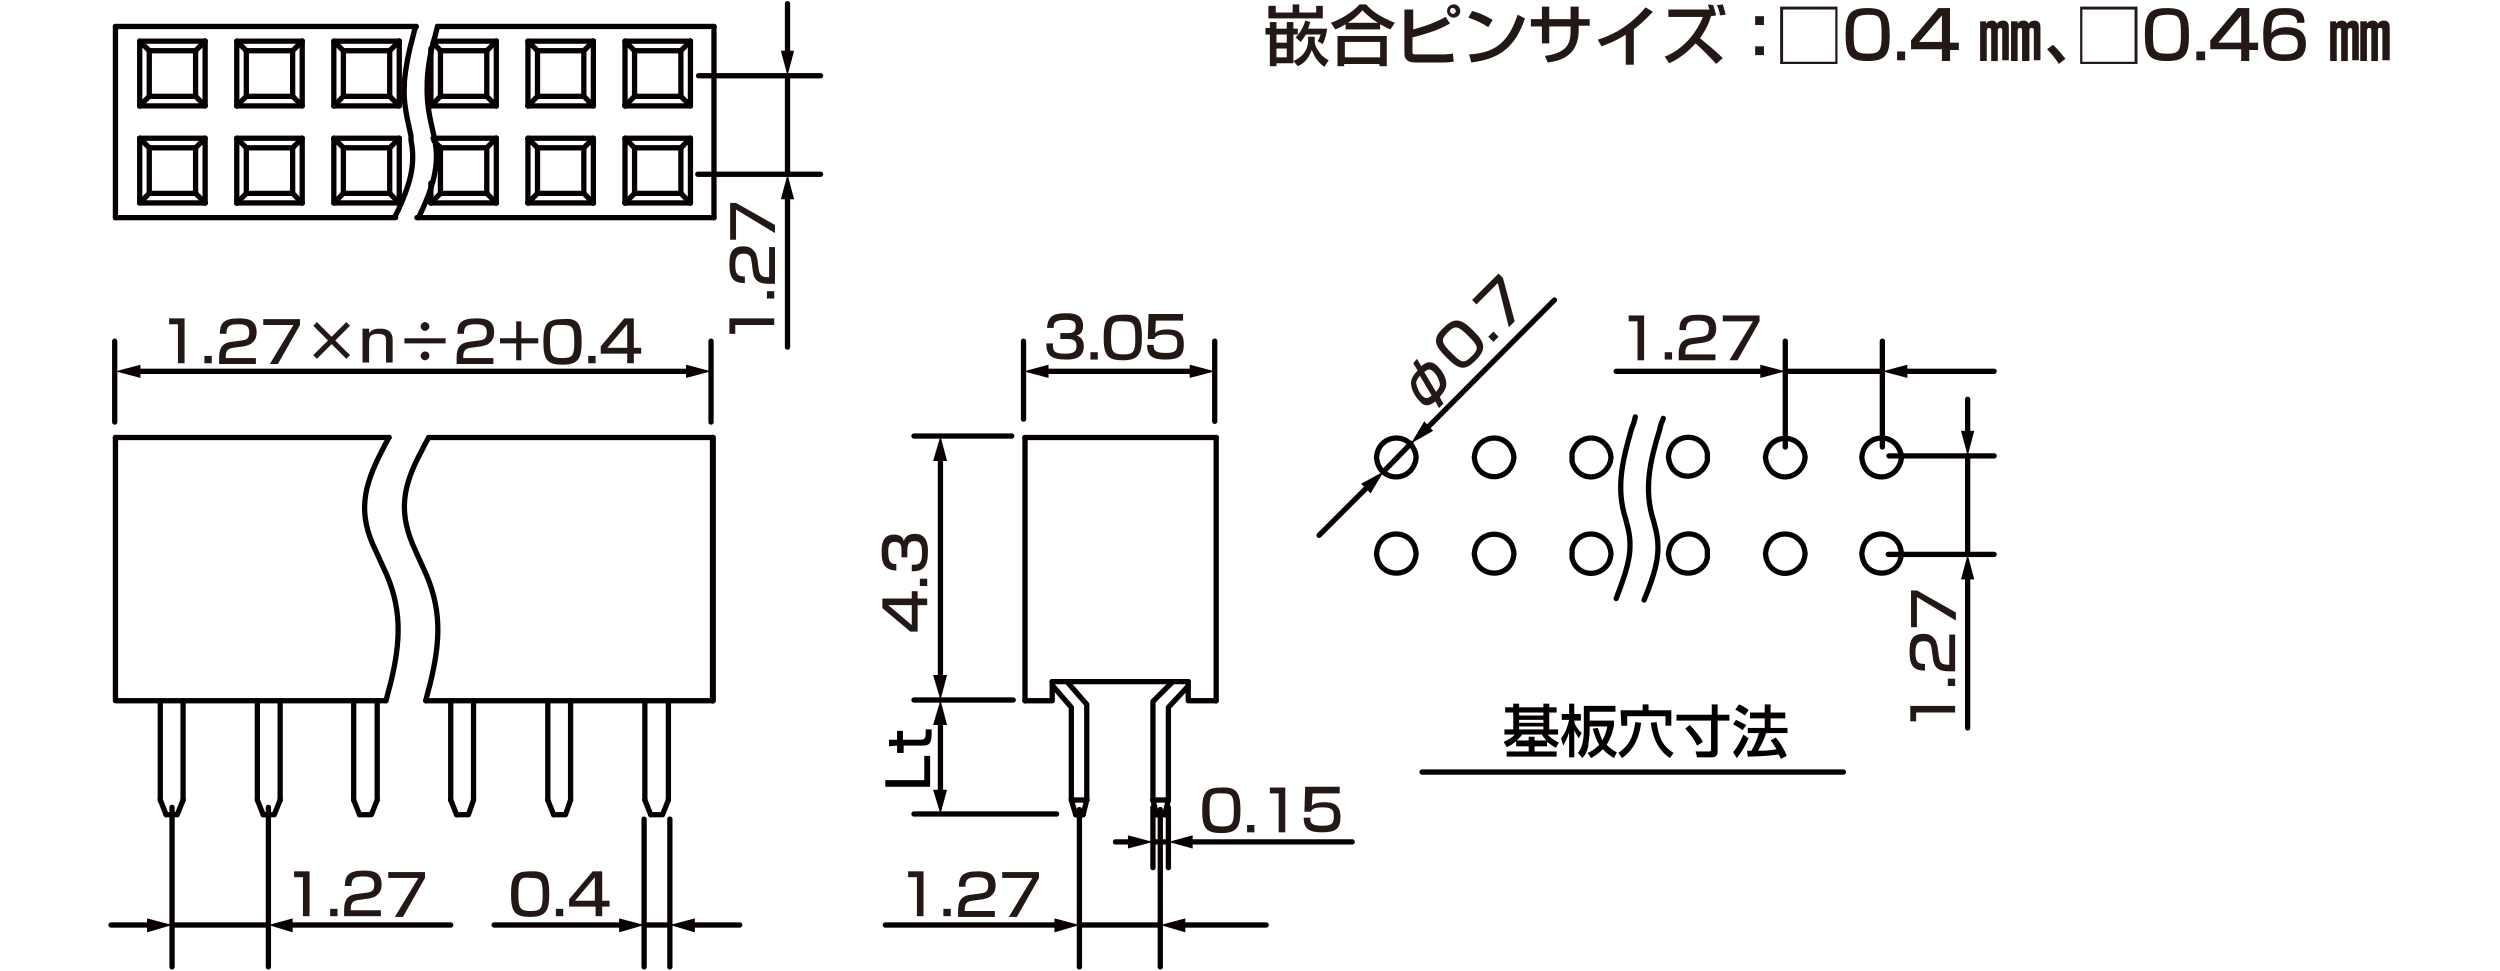 <?xml version="1.0" encoding="utf-8"?>
<!-- Generator: Adobe Illustrator 28.0.0, SVG Export Plug-In . SVG Version: 6.00 Build 0)  -->
<svg version="1.1" id="レイヤー_1" xmlns="http://www.w3.org/2000/svg" xmlns:xlink="http://www.w3.org/1999/xlink" x="0px"
	 y="0px" width="340px" height="132px" viewBox="0 0 340 132" style="enable-background:new 0 0 340 132;" xml:space="preserve">
<style type="text/css">
	.st0{fill:#231815;}
	.st1{fill:none;stroke:#060001;stroke-width:0.72;stroke-linecap:round;stroke-linejoin:round;stroke-miterlimit:10;}
	.st2{fill:#040000;}
	.st3{fill:none;stroke:#060001;stroke-width:0.72;stroke-linecap:round;stroke-linejoin:round;}
	.st4{fill:#060001;}
</style>
<g>
	<g>
		<path class="st0" d="M172.7,3h0.9v0.9h1.4V3h0.9v0.9h0.6v0.8h-0.6v3.9h-2.3V9h-0.9V4.7h-0.6V3.8h0.6L172.7,3L172.7,3z M172.6,0.8
			h0.9v0.9h2.3V0.6h0.9v1.1h2.3V0.8h0.9v1.7h-7.4V0.8H172.6z M173.6,4.7v1.1h1.4V4.7H173.6z M173.6,6.6v1.2h1.4V6.6H173.6z
			 M180.1,9.1c-0.9-0.7-1.3-1.3-1.7-2.3c-0.4,1-0.8,1.7-1.9,2.2l-0.6-0.7c2-0.9,2-2.4,2-2.9V5h0.9v0.4c0,0.5,0,0.9,0.7,1.8
			c0.4,0.6,0.9,0.8,1.2,1L180.1,9.1z M178.2,3c-0.1,0.2-0.1,0.4-0.3,0.9h2.6c-0.1,0.7-0.3,1.5-0.6,2.1l-0.7-0.4
			c0.1-0.2,0.3-0.5,0.4-0.9h-2c-0.4,0.6-0.5,0.8-0.7,1l-0.7-0.6c0.9-0.9,1.3-2.1,1.3-2.3L178.2,3z"/>
		<path class="st0" d="M183,3.3c-0.7,0.4-1.1,0.6-1.4,0.7L181,3.1c1.4-0.5,2.9-1.4,3.9-2.5h0.9c0.8,0.9,1.7,1.6,3.9,2.5L189.1,4
			c-0.3-0.1-0.7-0.3-1.4-0.7V4H183V3.3z M181.9,4.9h6.7V9h-1V8.7h-4.8V9h-0.9V4.9z M182.9,5.7v2.1h4.8V5.7H182.9z M187.4,3.1
			c-0.2-0.1-1.3-0.8-2.1-1.7c-0.7,0.8-1.5,1.4-2,1.7H187.4z"/>
		<path class="st0" d="M192.2,1.3V4c2.2-0.6,3.3-1.1,4.4-1.7l0.6,0.9c-1.6,0.9-2.9,1.3-5.1,1.9V7c0,0.3,0,0.4,0.4,0.4h3.9
			c0.4,0,0.9-0.1,1.2-0.1l0.1,1.1c-0.3,0-0.6,0.1-1.4,0.1h-3.7c-0.5,0-1.6,0-1.6-1.2v-6C191,1.3,192.2,1.3,192.2,1.3z M198.6,1.5
			c0,0.5-0.4,0.9-0.9,0.9s-0.9-0.4-0.9-0.9s0.4-0.9,0.9-0.9C198.1,0.5,198.6,1,198.6,1.5z M197.2,1.5c0,0.2,0.2,0.4,0.4,0.4
			s0.4-0.2,0.4-0.4s-0.2-0.4-0.4-0.4C197.4,1,197.2,1.2,197.2,1.5z"/>
		<path class="st0" d="M202.4,3.7c-0.7-0.5-1.8-1-2.7-1.3l0.5-0.9c0.8,0.2,1.6,0.5,2.8,1.2L202.4,3.7z M199.8,7.4
			c3.4-0.2,5.3-1.5,6.6-5.4l1,0.5c-1.3,3.8-3.3,5.5-7.3,6L199.8,7.4z"/>
		<path class="st0" d="M213.7,0.9h1v1.7h1.5v0.9h-1.5v0.7c0,0.6-0.1,2.2-1.3,3.2c-0.9,0.8-2.2,1-2.9,1.1l-0.4-0.9
			c0.9-0.1,2.1-0.4,2.8-1.1s0.7-1.9,0.7-2.3V3.6h-2.9v2.3h-1V3.6h-1.5v-1h1.5V0.9h1v1.7h2.9V0.9H213.7z"/>
		<path class="st0" d="M222.2,8.8h-1.1V4.7c-1,0.7-2.2,1.2-3.3,1.6l-0.5-0.9c1.2-0.4,3.9-1.3,6.5-4.4l1,0.6C224.4,2,223.5,3,222.2,4
			L222.2,8.8L222.2,8.8z"/>
		<path class="st0" d="M233,0.7c0.2,0.6,0.3,1,0.4,1.4l-0.7,0.1c-0.4,1.5-1.3,2.7-1.5,3c0.5,0.4,2.1,1.7,3.1,2.7l-0.9,0.8
			c-0.9-1-1.8-1.9-2.8-2.8c-1,1.1-2.2,2.1-3.6,2.7l-0.6-0.9c1.1-0.4,3.7-1.8,5.2-5.4h-4.7v-1h5.6c-0.1-0.3-0.2-0.5-0.2-0.7L233,0.7z
			 M233.9,2.1c0-0.3-0.1-0.7-0.4-1.4l0.8-0.1c0.2,0.6,0.3,1,0.4,1.4L233.9,2.1z"/>
		<path class="st0" d="M239.9,2.2v1.2h-1.2V2.2H239.9z M239.9,6.3v1.2h-1.2V6.3H239.9z"/>
		<path class="st0" d="M249.9,0.9v7.8h-7.8V0.9H249.9z M242.5,1.3v7.1h7.1V1.3H242.5z"/>
		<path class="st0" d="M257,4.8c0,2.6-0.5,3.5-3,3.5c-2.4,0-3-0.8-3-3.6s0.6-3.6,3-3.6C256.4,1.1,257,2,257,4.8z M252.1,4.7
			c0,2.2,0.2,2.6,2,2.6c1.6,0,1.8-0.5,1.8-2.6c0-2.4-0.2-2.7-1.9-2.7C252.3,2.1,252.1,2.4,252.1,4.7z"/>
		<path class="st0" d="M259.1,7v1.2H258V7H259.1z"/>
		<path class="st0" d="M265.2,1.2v4.6h1.2v1h-1.2v1.5h-1.1V6.7h-4.2V5.5l3.7-4.4h1.6V1.2z M264.1,2.1L261,5.7h3.1V2.1z"/>
		<path class="st0" d="M270.1,2.9v0.3c0.2-0.3,0.5-0.4,0.8-0.4c0.5,0,0.6,0.3,0.7,0.4c0.2-0.3,0.5-0.4,0.8-0.4
			c0.7,0,0.8,0.5,0.8,0.9v4.5h-0.9v-4c0-0.2,0-0.4-0.3-0.4c-0.2,0-0.3,0.2-0.3,0.4v4.1h-0.9V4.2c0-0.2,0-0.4-0.3-0.4
			s-0.3,0.4-0.3,0.5v4h-0.9V2.9H270.1z M274.4,2.9v0.3c0.2-0.3,0.5-0.4,0.8-0.4c0.5,0,0.6,0.3,0.7,0.4c0.2-0.3,0.5-0.4,0.8-0.4
			c0.7,0,0.8,0.5,0.8,0.9v4.5h-0.9v-4c0-0.2,0-0.4-0.3-0.4S276,4,276,4.2v4.1h-1V4.2c0-0.2,0-0.4-0.3-0.4s-0.3,0.4-0.3,0.5v4h-0.9
			V2.9H274.4z"/>
		<path class="st0" d="M280,8.7c-0.5-0.8-1-1.4-1.6-2l0.8-0.6c0.6,0.5,1.3,1.4,1.7,1.9L280,8.7z"/>
		<path class="st0" d="M290.7,0.9v7.8h-7.8V0.9H290.7z M283.2,1.3v7.1h7.1V1.3H283.2z"/>
		<path class="st0" d="M297.7,4.8c0,2.6-0.5,3.5-3,3.5c-2.4,0-3-0.8-3-3.6s0.6-3.6,3-3.6C297.2,1.1,297.7,2,297.7,4.8z M292.8,4.7
			c0,2.2,0.2,2.6,2,2.6c1.6,0,1.8-0.5,1.8-2.6c0-2.4-0.2-2.7-1.9-2.7C293,2.1,292.8,2.4,292.8,4.7z"/>
		<path class="st0" d="M299.9,7v1.2h-1.2V7H299.9z"/>
		<path class="st0" d="M305.9,1.2v4.6h1.2v1h-1.2v1.5h-1.1V6.7h-4.2V5.5l3.7-4.4h1.6V1.2z M304.8,2.1l-3.1,3.7h3.1V2.1z"/>
		<path class="st0" d="M312.4,3.1c0-0.4,0-1.1-1.6-1.1c-1.2,0-1.5,0.3-1.7,0.8c-0.1,0.3-0.2,0.8-0.2,1.7c0.5-0.6,1.3-0.8,2.1-0.8
			c1.2,0,2.6,0.4,2.6,2.2c0,1.7-0.8,2.4-2.9,2.4c-2.4,0-2.9-1-2.9-3.6c0-3.3,1.1-3.6,3-3.6c0.8,0,2.7,0,2.6,2
			C313.4,3.1,312.4,3.1,312.4,3.1z M308.9,6.1c0,1.2,0.9,1.3,1.8,1.3c1.5,0,1.8-0.5,1.8-1.4c0-0.8-0.3-1.3-1.7-1.3
			C309.2,4.7,308.9,5.3,308.9,6.1z"/>
		<path class="st0" d="M317.7,2.9v0.3c0.2-0.3,0.5-0.4,0.8-0.4c0.5,0,0.6,0.3,0.7,0.4c0.2-0.3,0.5-0.4,0.8-0.4
			c0.7,0,0.8,0.5,0.8,0.9v4.5h-0.9v-4c0-0.2,0-0.4-0.3-0.4c-0.2,0-0.3,0.2-0.3,0.4v4.1h-0.9V4.2c0-0.2,0-0.4-0.3-0.4
			s-0.3,0.4-0.3,0.5v4h-0.9V2.9H317.7z M321.9,2.9v0.3c0.2-0.3,0.5-0.4,0.8-0.4c0.5,0,0.6,0.3,0.7,0.4c0.2-0.3,0.5-0.4,0.8-0.4
			c0.7,0,0.8,0.5,0.8,0.9v4.5h-1v-4c0-0.2,0-0.4-0.3-0.4s-0.3,0.2-0.3,0.4v4.1h-0.9V4.2c0-0.2,0-0.4-0.3-0.4s-0.3,0.4-0.3,0.5v4H321
			V2.9H321.9z"/>
	</g>
	<g id="FS0504">
		<g>
			<line class="st1" x1="139.4" y1="59.5" x2="165.4" y2="59.5"/>
			<polyline class="st1" points="165.4,95.3 161.6,95.3 161.6,92.7 			"/>
			<polyline class="st1" points="158.9,108.8 158.9,96.2 161.6,93.3 			"/>
			<polyline class="st1" points="139.4,95.3 143.1,95.3 143.1,92.7 			"/>
			<polyline class="st1" points="147.8,108.8 147.8,95.8 145.1,92.7 			"/>
			<polyline class="st1" points="143.2,93.3 145.7,96.2 145.7,108.8 147.8,108.8 			"/>
			<polyline class="st1" points="146.3,110.8 147.3,110.8 146.8,110.8 			"/>
			<line class="st1" x1="147.3" y1="110.8" x2="147.8" y2="108.8"/>
			<line class="st1" x1="145.7" y1="108.8" x2="146.3" y2="110.8"/>
			<line class="st1" x1="156.8" y1="108.8" x2="157.3" y2="110.8"/>
			<polyline class="st1" points="157.9,110.8 158.4,110.8 157.3,110.8 			"/>
			<polyline class="st1" points="156.8,108.8 156.8,95.4 159.5,92.7 			"/>
			<line class="st1" x1="143.1" y1="92.7" x2="161.6" y2="92.7"/>
			<polyline class="st1" points="158.4,110.8 158.9,108.8 156.8,108.8 			"/>
			<line class="st1" x1="139.4" y1="59.5" x2="139.4" y2="95.3"/>
			<line class="st1" x1="165.4" y1="59.5" x2="165.4" y2="95.3"/>
		</g>
		<path class="st1" d="M258.6,75.3l-0.1-0.6l-0.2-0.6c-1.1-2.2-4.5-1.9-5,0.6l-0.1,0.6l0.1,0.6c0.5,2.4,3.9,2.8,5,0.6l0.2-0.6
			L258.6,75.3z"/>
		<path class="st1" d="M258.6,62.2l-0.1-0.6l-0.2-0.5c-1.1-2.3-4.4-1.9-5,0.5l-0.1,0.6l0.1,0.6c0.6,2.5,3.9,2.8,5,0.5l0.2-0.5
			L258.6,62.2z"/>
		<path class="st1" d="M245.5,75.3l-0.1-0.6l-0.2-0.6c-1.2-2.2-4.4-1.9-5,0.6l-0.1,0.6l0.1,0.6c0.6,2.5,3.8,2.8,5,0.6l0.2-0.6
			L245.5,75.3z"/>
		<path class="st1" d="M245.5,62.2l-0.1-0.6l-0.2-0.5c-1.2-2.2-4.3-1.9-5,0.5l-0.1,0.6l0.1,0.6c0.7,2.5,3.8,2.8,5,0.5l0.2-0.5
			L245.5,62.2z"/>
		<path class="st1" d="M232.2,75.3v-0.6l-0.2-0.6c-1.1-2.3-4.4-1.8-5,0.6l-0.1,0.6l0.1,0.6c0.5,2.4,3.8,2.8,5,0.6l0.2-0.6V75.3z"/>
		<path class="st1" d="M232.2,62.2v-0.6L232,61c-1.1-2.3-4.4-1.9-5,0.5l-0.1,0.6l0.1,0.6c0.6,2.5,3.8,2.8,5,0.5l0.2-0.5V62.2z"/>
		<path class="st1" d="M219.1,75.3l-0.1-0.6l-0.2-0.6c-1.2-2.2-4.4-1.9-5,0.6v0.6v0.6c0.6,2.5,3.8,2.8,5,0.6l0.2-0.6L219.1,75.3z"/>
		<path class="st1" d="M219.1,62.2l-0.1-0.6l-0.2-0.5c-1.2-2.3-4.3-1.9-5,0.5v0.6v0.6c0.7,2.5,3.8,2.8,5,0.5l0.2-0.5L219.1,62.2z"/>
		<path class="st1" d="M205.9,75.3l-0.1-0.6l-0.2-0.6c-1.1-2.2-4.5-1.8-5,0.6l-0.1,0.6l0.1,0.6c0.5,2.4,3.9,2.8,5,0.6l0.2-0.6
			L205.9,75.3z"/>
		<path class="st1" d="M205.9,62.2l-0.1-0.6l-0.2-0.5c-1.1-2.3-4.4-1.9-5,0.5l-0.1,0.6l0.1,0.6c0.6,2.4,3.9,2.8,5,0.5l0.2-0.5
			L205.9,62.2z"/>
		<path class="st1" d="M192.6,75.3l-0.1-0.6l-0.2-0.6c-1.1-2.2-4.5-1.9-5,0.6l-0.1,0.6l0.1,0.6c0.5,2.4,3.9,2.8,5,0.6l0.2-0.6
			L192.6,75.3z"/>
		<path class="st1" d="M192.6,62.2l-0.1-0.6l-0.2-0.5c-1.1-2.3-4.4-1.9-5,0.5l-0.1,0.6l0.1,0.6c0.6,2.5,3.9,2.8,5,0.5l0.2-0.5
			L192.6,62.2z"/>
		<path class="st1" d="M222.4,56.7l-0.2,0.8l-0.3,0.8c-1.2,4.2-2.2,8-0.8,12.3l0.2,0.8l0.1,0.4c0.7,2.9,0,5.2-1,8l-0.3,0.8l-0.3,0.8
			"/>
		<path class="st1" d="M226.2,56.9l-0.3,0.8l-0.2,0.8c-1.3,4.2-2.2,8.1-0.8,12.4l0.2,0.8l0.1,0.4c0.7,2.9,0,5.3-1,8l-0.6,1.5"/>
		<g>
			<line class="st1" x1="96.9" y1="59.5" x2="96.9" y2="95.3"/>
			<line class="st1" x1="21.8" y1="95.3" x2="21.8" y2="108.8"/>
			<line class="st1" x1="24.9" y1="95.3" x2="24.9" y2="108.8"/>
			<polyline class="st1" points="22.6,110.8 24.1,110.8 24.9,108.8 			"/>
			<line class="st1" x1="21.8" y1="108.8" x2="22.6" y2="110.8"/>
			<polyline class="st1" points="15.7,59.5 15.7,95.3 52.4,95.3 			"/>
			<line class="st1" x1="15.7" y1="59.5" x2="52.9" y2="59.5"/>
			<line class="st1" x1="58.3" y1="59.5" x2="96.9" y2="59.5"/>
			<line class="st1" x1="57.9" y1="95.3" x2="96.9" y2="95.3"/>
			<path class="st1" d="M52.9,59.5l-0.6,1.1L52,61.2c-2.6,5-3.4,8.6-0.9,13.7l0.5,1.1l0.5,1.1c2.7,5.5,2.4,10.2,1,15.9l-0.3,1.1
				l-0.3,1.2"/>
			<path class="st1" d="M58.3,59.5l-0.6,1.1l-0.3,0.6c-2.7,5-3.3,8.5-0.9,13.7L57,76l0.5,1.1c2.7,5.6,2.4,10.1,1,15.9l-0.3,1.1
				l-0.3,1.2"/>
			<line class="st1" x1="35" y1="108.8" x2="35.8" y2="110.8"/>
			<polyline class="st1" points="38.1,108.8 37.3,110.8 35.8,110.8 			"/>
			<line class="st1" x1="38.1" y1="95.3" x2="38.1" y2="108.8"/>
			<line class="st1" x1="35" y1="95.3" x2="35" y2="108.8"/>
			<line class="st1" x1="48.1" y1="108.8" x2="48.9" y2="110.8"/>
			<polyline class="st1" points="51.3,108.8 50.5,110.8 48.9,110.8 			"/>
			<line class="st1" x1="51.3" y1="95.3" x2="51.3" y2="108.8"/>
			<line class="st1" x1="48.1" y1="95.3" x2="48.1" y2="108.8"/>
			<line class="st1" x1="61.3" y1="108.8" x2="62.1" y2="110.8"/>
			<polyline class="st1" points="64.4,108.8 63.7,110.8 62.1,110.8 			"/>
			<line class="st1" x1="64.4" y1="95.3" x2="64.4" y2="108.8"/>
			<line class="st1" x1="61.3" y1="95.3" x2="61.3" y2="108.8"/>
			<line class="st1" x1="74.5" y1="108.8" x2="75.3" y2="110.8"/>
			<polyline class="st1" points="77.6,108.8 76.9,110.8 75.3,110.8 			"/>
			<line class="st1" x1="77.6" y1="95.3" x2="77.6" y2="108.8"/>
			<line class="st1" x1="74.5" y1="95.3" x2="74.5" y2="108.8"/>
			<line class="st1" x1="87.7" y1="108.8" x2="88.5" y2="110.8"/>
			<polyline class="st1" points="90.9,108.8 90.1,110.8 88.5,110.8 			"/>
			<line class="st1" x1="90.9" y1="95.3" x2="90.9" y2="108.8"/>
			<line class="st1" x1="87.7" y1="95.3" x2="87.7" y2="108.8"/>
			<line class="st1" x1="97" y1="95.3" x2="97" y2="59.5"/>
		</g>
		<line class="st1" x1="97.1" y1="29.6" x2="97.1" y2="3.6"/>
		<polyline class="st1" points="93.9,5.6 93.9,14.4 92.6,13.1 		"/>
		<polyline class="st1" points="93.9,5.6 92.6,6.9 92.6,13.1 		"/>
		<line class="st1" x1="71.8" y1="18.8" x2="80.7" y2="18.8"/>
		<line class="st1" x1="71.8" y1="14.4" x2="80.7" y2="14.4"/>
		<line class="st1" x1="71.8" y1="5.6" x2="80.7" y2="5.6"/>
		<line class="st1" x1="73.1" y1="6.9" x2="79.4" y2="6.9"/>
		<line class="st1" x1="73.1" y1="13.1" x2="79.4" y2="13.1"/>
		<line class="st1" x1="67.5" y1="5.6" x2="67.5" y2="14.4"/>
		<line class="st1" x1="73.1" y1="13.1" x2="71.8" y2="14.4"/>
		<polyline class="st1" points="73.1,6.9 71.8,5.6 71.8,14.4 		"/>
		<line class="st1" x1="73.1" y1="6.9" x2="73.1" y2="13.1"/>
		<polyline class="st1" points="80.7,5.6 80.7,14.4 79.4,13.1 		"/>
		<polyline class="st1" points="80.7,5.6 79.4,6.9 79.4,13.1 		"/>
		<line class="st1" x1="86.3" y1="13.1" x2="85" y2="14.4"/>
		<polyline class="st1" points="86.3,6.9 85,5.6 85,14.4 		"/>
		<line class="st1" x1="86.3" y1="6.9" x2="86.3" y2="13.1"/>
		<line class="st1" x1="85" y1="18.8" x2="93.9" y2="18.8"/>
		<line class="st1" x1="85" y1="14.4" x2="93.9" y2="14.4"/>
		<line class="st1" x1="85" y1="5.6" x2="93.9" y2="5.6"/>
		<line class="st1" x1="86.3" y1="6.9" x2="92.6" y2="6.9"/>
		<line class="st1" x1="86.3" y1="13.1" x2="92.6" y2="13.1"/>
		<polyline class="st1" points="93.9,27.6 92.6,26.3 92.6,20.1 		"/>
		<line class="st1" x1="71.8" y1="27.6" x2="80.7" y2="27.6"/>
		<line class="st1" x1="73.1" y1="20.1" x2="79.4" y2="20.1"/>
		<polyline class="st1" points="79.4,26.3 73.1,26.3 71.8,27.6 		"/>
		<line class="st1" x1="73.1" y1="20.1" x2="73.1" y2="26.3"/>
		<polyline class="st1" points="80.7,27.6 79.4,26.3 79.4,20.1 		"/>
		<polyline class="st1" points="85,27.6 86.3,26.3 86.3,20.1 		"/>
		<line class="st1" x1="85" y1="27.6" x2="93.9" y2="27.6"/>
		<line class="st1" x1="86.3" y1="20.1" x2="92.6" y2="20.1"/>
		<line class="st1" x1="86.3" y1="26.3" x2="92.6" y2="26.3"/>
		<line class="st1" x1="67.5" y1="18.8" x2="67.5" y2="27.6"/>
		<polyline class="st1" points="73.1,20.1 71.8,18.8 71.8,27.6 		"/>
		<polyline class="st1" points="80.7,27.6 80.7,18.8 79.4,20.1 		"/>
		<polyline class="st1" points="86.3,20.1 85,18.8 85,27.6 		"/>
		<polyline class="st1" points="93.9,27.6 93.9,18.8 92.6,20.1 		"/>
		<line class="st1" x1="45.4" y1="18.8" x2="54.3" y2="18.8"/>
		<line class="st1" x1="45.4" y1="14.4" x2="54.3" y2="14.4"/>
		<line class="st1" x1="45.4" y1="5.6" x2="54.3" y2="5.6"/>
		<line class="st1" x1="46.7" y1="13.1" x2="45.4" y2="14.4"/>
		<polyline class="st1" points="46.7,6.9 45.4,5.6 45.4,14.4 		"/>
		<polyline class="st1" points="54.3,5.6 54.3,14.4 53,13.1 		"/>
		<line class="st1" x1="53" y1="6.9" x2="54.3" y2="5.6"/>
		<polyline class="st1" points="46.7,13.1 46.7,6.9 53,6.9 		"/>
		<polyline class="st1" points="46.7,13.1 53,13.1 53,6.9 		"/>
		<line class="st1" x1="59.9" y1="13.1" x2="58.6" y2="14.4"/>
		<line class="st1" x1="58.9" y1="5.8" x2="59.9" y2="6.9"/>
		<line class="st1" x1="58.6" y1="6.6" x2="58.6" y2="14.4"/>
		<polyline class="st1" points="59.9,13.1 59.9,6.9 66.2,6.9 		"/>
		<polyline class="st1" points="59.9,13.1 66.2,13.1 66.2,6.9 		"/>
		<line class="st1" x1="32.2" y1="18.8" x2="41.1" y2="18.8"/>
		<line class="st1" x1="19" y1="18.8" x2="27.9" y2="18.8"/>
		<line class="st1" x1="32.2" y1="14.4" x2="41.1" y2="14.4"/>
		<line class="st1" x1="32.2" y1="5.6" x2="41.1" y2="5.6"/>
		<line class="st1" x1="33.5" y1="6.9" x2="39.8" y2="6.9"/>
		<line class="st1" x1="33.5" y1="13.1" x2="39.8" y2="13.1"/>
		<line class="st1" x1="19" y1="14.4" x2="27.9" y2="14.4"/>
		<line class="st1" x1="19" y1="5.6" x2="27.9" y2="5.6"/>
		<line class="st1" x1="20.3" y1="13.1" x2="19" y2="14.4"/>
		<polyline class="st1" points="20.3,6.9 19,5.6 19,14.4 		"/>
		<polyline class="st1" points="27.9,5.6 27.9,14.4 26.6,13.1 		"/>
		<line class="st1" x1="26.6" y1="6.9" x2="27.9" y2="5.6"/>
		<polyline class="st1" points="20.3,13.1 20.3,6.9 26.6,6.9 		"/>
		<polyline class="st1" points="20.3,13.1 26.6,13.1 26.6,6.9 		"/>
		<line class="st1" x1="33.5" y1="13.1" x2="32.2" y2="14.4"/>
		<polyline class="st1" points="33.5,6.9 32.2,5.6 32.2,14.4 		"/>
		<line class="st1" x1="33.5" y1="6.9" x2="33.5" y2="13.1"/>
		<polyline class="st1" points="41.1,5.6 41.1,14.4 39.8,13.1 		"/>
		<polyline class="st1" points="41.1,5.6 39.8,6.9 39.8,13.1 		"/>
		<polyline class="st1" points="54.3,27.6 45.4,27.6 46.7,26.3 		"/>
		<line class="st1" x1="53" y1="26.3" x2="54.3" y2="27.6"/>
		<polyline class="st1" points="46.7,26.3 46.7,20.1 53,20.1 		"/>
		<polyline class="st1" points="46.7,26.3 53,26.3 53,20.1 		"/>
		<line class="st1" x1="59.9" y1="20.1" x2="66.2" y2="20.1"/>
		<polyline class="st1" points="59.9,26.3 66.2,26.3 66.2,20.1 		"/>
		<line class="st1" x1="32.2" y1="27.6" x2="41.1" y2="27.6"/>
		<line class="st1" x1="33.5" y1="20.1" x2="39.8" y2="20.1"/>
		<line class="st1" x1="33.5" y1="26.3" x2="39.8" y2="26.3"/>
		<polyline class="st1" points="27.9,27.6 19,27.6 20.3,26.3 		"/>
		<line class="st1" x1="26.6" y1="26.3" x2="27.9" y2="27.6"/>
		<polyline class="st1" points="20.3,26.3 20.3,20.1 26.6,20.1 		"/>
		<polyline class="st1" points="20.3,26.3 26.6,26.3 26.6,20.1 		"/>
		<polyline class="st1" points="32.2,27.6 33.5,26.3 33.5,20.1 		"/>
		<polyline class="st1" points="41.1,27.6 39.8,26.3 39.8,20.1 		"/>
		<polyline class="st1" points="20.3,20.1 19,18.8 19,27.6 		"/>
		<polyline class="st1" points="27.9,27.6 27.9,18.8 26.6,20.1 		"/>
		<polyline class="st1" points="33.5,20.1 32.2,18.8 32.2,27.6 		"/>
		<polyline class="st1" points="41.1,27.6 41.1,18.8 39.8,20.1 		"/>
		<polyline class="st1" points="46.7,20.1 45.4,18.8 45.4,27.6 		"/>
		<polyline class="st1" points="54.3,27.6 54.3,18.8 53,20.1 		"/>
		<line class="st1" x1="59.9" y1="20" x2="59.9" y2="20.1"/>
		<line class="st1" x1="15.7" y1="29.6" x2="15.7" y2="3.6"/>
		<line class="st1" x1="15.7" y1="3.6" x2="56.6" y2="3.6"/>
		<line class="st1" x1="15.7" y1="29.6" x2="53.8" y2="29.6"/>
		<line class="st1" x1="58.6" y1="27.6" x2="67.5" y2="27.6"/>
		<line class="st1" x1="58.9" y1="18.8" x2="67.5" y2="18.8"/>
		<line class="st1" x1="66.2" y1="26.3" x2="67.5" y2="27.6"/>
		<line class="st1" x1="66.2" y1="20.1" x2="67.5" y2="18.8"/>
		<line class="st1" x1="58.6" y1="14.4" x2="67.5" y2="14.4"/>
		<line class="st1" x1="59" y1="5.6" x2="67.5" y2="5.6"/>
		<line class="st1" x1="66.2" y1="13.1" x2="67.5" y2="14.4"/>
		<line class="st1" x1="66.2" y1="6.9" x2="67.5" y2="5.6"/>
		<line class="st1" x1="59.5" y1="3.6" x2="97.1" y2="3.6"/>
		<line class="st1" x1="56.7" y1="29.6" x2="97.1" y2="29.6"/>
		<path class="st1" d="M56.6,3.6L56.4,4l-0.1,0.4l-0.1,0.4c-0.6,2.2-1,4.1-1.2,6.3v0.4c-0.2,2.4,0.4,4.7,0.9,7v0.2v0.2v0.2
			c0.7,3.5-0.3,6.3-1.8,9.6l-0.2,0.4l-0.2,0.4"/>
		<path class="st1" d="M59.5,3.6l-0.2,0.8l-0.1,0.4c-0.6,2-1,4.1-1.1,6.2v0.2v0.2c-0.1,2.7,0.3,4.4,0.9,7l0.1,0.4V19
			c0.8,3.4-0.4,6.8-1.8,9.8l-0.4,0.8"/>
		<line class="st1" x1="58.6" y1="24.9" x2="58.6" y2="27.6"/>
		<polyline class="st1" points="59,19.1 59.9,20.1 59.9,26.3 58.6,27.6 		"/>
		<line class="st1" x1="256" y1="60.8" x2="256" y2="46.4"/>
		<line class="st1" x1="242.8" y1="60.8" x2="242.8" y2="46.4"/>
		<line class="st1" x1="165.2" y1="57.3" x2="165.2" y2="46.4"/>
		<line class="st1" x1="139.2" y1="57" x2="139.2" y2="46.4"/>
		<line class="st1" x1="143.7" y1="110.7" x2="124.3" y2="110.7"/>
		<line class="st1" x1="36.5" y1="109.8" x2="36.5" y2="131.5"/>
		<line class="st1" x1="23.4" y1="109.8" x2="23.4" y2="131.5"/>
		<line class="st1" x1="91.1" y1="111.4" x2="91.1" y2="131.5"/>
		<line class="st1" x1="87.6" y1="111.4" x2="87.6" y2="131.5"/>
		<line class="st1" x1="137.8" y1="95.2" x2="124.3" y2="95.2"/>
		<line class="st1" x1="137.6" y1="59.3" x2="124.3" y2="59.3"/>
		<line class="st1" x1="96.7" y1="57.4" x2="96.7" y2="46.4"/>
		<line class="st1" x1="15.6" y1="57.4" x2="15.6" y2="46.4"/>
		<line class="st1" x1="193.4" y1="105" x2="250.7" y2="105"/>
		<line class="st1" x1="256.9" y1="62" x2="271.2" y2="62"/>
		<line class="st1" x1="256.8" y1="75.4" x2="271.2" y2="75.4"/>
		<line class="st1" x1="95" y1="10.3" x2="111.6" y2="10.3"/>
		<line class="st1" x1="94.9" y1="23.7" x2="111.6" y2="23.7"/>
		<g>
			<path class="st2" d="M120.4,106.1h5.3v-3.3h0.8v4.2h-6.1L120.4,106.1L120.4,106.1z"/>
			<path class="st2" d="M120.9,101.5v-0.9h1.1v-1.2h0.8v1.2h2.4c0.5,0,0.7-0.1,0.7-1c0-0.2,0-0.2,0-0.4h0.8c0,0.2,0,0.4,0,0.5
				c0,1.4-0.3,1.7-1.2,1.7h-2.6v1H122v-1L120.9,101.5L120.9,101.5z"/>
		</g>
		<g>
			<path class="st2" d="M206.2,100.8c-0.6,0.5-1,0.7-1.3,0.8l-0.4-0.7c0.4-0.2,1.1-0.5,1.5-1h-1.4v-0.7h1.2v-2.3h-1.1v-0.7h1.1v-0.5
				h0.8v0.5h3.3v-0.5h0.8v0.5h1v0.7h-1v2.3h1.2v0.7h-1.4c0.4,0.5,0.8,0.7,1.5,1.1l-0.4,0.7c-0.4-0.2-0.8-0.5-1.2-0.8v0.6h-1.7v0.7h3
				v0.7h-6.8v-0.7h3v-0.7h-1.7L206.2,100.8L206.2,100.8z M207.9,100.7v-0.5h0.8v0.5h1.6c-0.3-0.3-0.5-0.6-0.6-0.8H207
				c-0.1,0.2-0.3,0.4-0.7,0.8H207.9z M206.6,96.9v0.4h3.3v-0.4H206.6z M206.6,97.9v0.4h3.3v-0.4H206.6z M206.6,98.8v0.4h3.3v-0.4
				H206.6z"/>
			<path class="st2" d="M212.3,100.4c0.6-0.7,0.9-1.6,1.1-2.5h-1v-0.8h1v-1.4h0.7v1.4h0.9V98h-0.9v0.2c0.1,0.4,0.4,0.9,1,1.5
				l-0.4,0.7c-0.1-0.2-0.4-0.6-0.6-1.1v3.7h-0.7v-3.4c-0.3,1-0.7,1.6-0.8,1.8L212.3,100.4z M219.5,98.7c-0.1,0.4-0.3,1.5-1,2.6
				c0.5,0.5,1.1,0.9,1.4,1l-0.4,0.8c-0.3-0.2-0.9-0.5-1.5-1.2c-0.7,0.7-1.3,1-1.6,1.2l-0.5-0.7c0.3-0.1,0.9-0.4,1.6-1.1
				c-0.4-0.6-0.6-1.3-0.9-2.2l0.7-0.1c0.2,0.6,0.4,1.1,0.6,1.7c0.5-0.8,0.6-1.5,0.7-1.9h-2.4v0.5c0,0.9-0.2,1.8-0.2,2.2
				c-0.2,0.8-0.4,1.2-0.8,1.6l-0.6-0.7c0.3-0.4,0.8-1.1,0.8-3.2V96h4.3v0.8h-3.5V98h3.3L219.5,98.7L219.5,98.7z"/>
			<path class="st2" d="M223.2,98.3c-0.4,3.1-1.8,4.2-2.6,4.8l-0.5-0.7c1.4-1,2-2,2.3-4.2L223.2,98.3z M220.4,96.6h3v-0.8h0.8v0.8
				h3.1v2.1h-0.8v-1.3h-5.2v1.3h-0.8L220.4,96.6L220.4,96.6z M227.1,103.1c-1.9-1.3-2.4-3.3-2.6-4.8l0.8-0.1
				c0.3,2.3,0.9,3.3,2.3,4.2L227.1,103.1z"/>
			<path class="st2" d="M228,97.2h4.8v-1.4h0.8v1.4h1.6V98h-1.6v4.2c0,0.8-0.6,0.8-0.9,0.8h-1.9l-0.2-0.8h1.8c0.3,0,0.3-0.1,0.3-0.3
				V98H228V97.2L228,97.2z M229.8,98.6c0.3,0.3,1.2,1.2,1.8,2.3l-0.8,0.5c-0.4-0.9-0.9-1.5-1.6-2.3L229.8,98.6z"/>
			<path class="st2" d="M237.8,100.4c-0.3,0.8-1,2-1.6,2.7l-0.5-0.8c0.3-0.4,0.7-0.8,1.4-2.4L237.8,100.4z M236.1,97.9
				c0.6,0.3,1,0.5,1.4,0.7l-0.5,0.7c-0.4-0.3-0.8-0.5-1.3-0.8L236.1,97.9z M236.5,95.8c0.3,0.1,1.1,0.5,1.3,0.8l-0.5,0.7
				c-0.4-0.3-0.5-0.3-1.3-0.8L236.5,95.8z M240.2,99.7c-0.3,0.9-0.6,1.5-1.1,2.4c0.9,0,1.2,0,2.5-0.2c-0.3-0.5-0.6-1-0.8-1.2
				l0.7-0.4c0.7,0.8,1.3,1.9,1.5,2.5l-0.8,0.4c-0.1-0.2-0.2-0.4-0.3-0.6c-1.1,0.2-3.4,0.3-4.2,0.3l-0.1-0.8c0.1,0,0.5,0,0.6,0
				c0.5-0.9,0.8-1.6,1-2.4h-1.5V99h2.3v-1.3h-2v-0.8h2v-1.1h0.8v1.1h2v0.8h-2V99h2.3v0.7C243.1,99.7,240.2,99.7,240.2,99.7z"/>
		</g>
		<line class="st1" x1="23.4" y1="125.8" x2="36.5" y2="125.8"/>
		<g>
			<g>
				<line class="st3" x1="15.1" y1="125.8" x2="20.6" y2="125.8"/>
				<g>
					<polygon class="st4" points="20,126.8 23.4,125.8 20,124.9 					"/>
				</g>
			</g>
		</g>
		<g>
			<g>
				<line class="st3" x1="39.2" y1="125.8" x2="61.3" y2="125.8"/>
				<g>
					<polygon class="st4" points="39.8,126.8 36.5,125.8 39.8,124.9 					"/>
				</g>
			</g>
		</g>
		<line class="st1" x1="87.6" y1="125.8" x2="91.1" y2="125.8"/>
		<g>
			<g>
				<line class="st3" x1="67.2" y1="125.8" x2="84.9" y2="125.8"/>
				<g>
					<polygon class="st4" points="84.2,126.8 87.6,125.8 84.2,124.9 					"/>
				</g>
			</g>
		</g>
		<g>
			<g>
				<line class="st3" x1="100.6" y1="125.8" x2="93.9" y2="125.8"/>
				<g>
					<polygon class="st4" points="94.5,124.9 91.1,125.8 94.5,126.8 					"/>
				</g>
			</g>
		</g>
		<g>
			<g>
				<line class="st3" x1="18.5" y1="50.5" x2="94" y2="50.5"/>
				<g>
					<polygon class="st4" points="19.1,51.4 15.7,50.5 19.1,49.6 					"/>
				</g>
				<g>
					<polygon class="st4" points="93.3,51.4 96.7,50.5 93.3,49.6 					"/>
				</g>
			</g>
		</g>
		<line class="st1" x1="107.1" y1="10.3" x2="107.1" y2="23.7"/>
		<g>
			<g>
				<line class="st3" x1="107.1" y1="7.5" x2="107.1" y2="0.5"/>
				<g>
					<polygon class="st4" points="108,6.9 107.1,10.3 106.2,6.9 					"/>
				</g>
			</g>
		</g>
		<g>
			<g>
				<line class="st3" x1="107.1" y1="26.4" x2="107.1" y2="47.2"/>
				<g>
					<polygon class="st4" points="106.2,27.1 107.1,23.7 108,27.1 					"/>
				</g>
			</g>
		</g>
		<g>
			<g>
				<line class="st3" x1="142" y1="50.5" x2="162.4" y2="50.5"/>
				<g>
					<polygon class="st4" points="142.6,51.4 139.2,50.5 142.6,49.6 					"/>
				</g>
				<g>
					<polygon class="st4" points="161.8,51.4 165.2,50.5 161.8,49.6 					"/>
				</g>
			</g>
		</g>
		<g>
			<g>
				<line class="st3" x1="127.9" y1="62" x2="127.9" y2="92.4"/>
				<g>
					<polygon class="st4" points="126.9,62.7 127.9,59.3 128.8,62.7 					"/>
				</g>
				<g>
					<polygon class="st4" points="126.9,91.8 127.9,95.2 128.8,91.8 					"/>
				</g>
			</g>
		</g>
		<g>
			<g>
				<line class="st3" x1="127.9" y1="98" x2="127.9" y2="108"/>
				<g>
					<polygon class="st4" points="126.9,98.6 127.9,95.2 128.8,98.6 					"/>
				</g>
				<g>
					<polygon class="st4" points="126.9,107.4 127.9,110.7 128.8,107.4 					"/>
				</g>
			</g>
		</g>
		<line class="st1" x1="146.8" y1="110.1" x2="146.8" y2="131.5"/>
		<line class="st1" x1="157.8" y1="110.1" x2="157.8" y2="131.5"/>
		<line class="st1" x1="146.8" y1="125.8" x2="157.8" y2="125.8"/>
		<g>
			<g>
				<line class="st3" x1="120.4" y1="125.8" x2="144" y2="125.8"/>
				<g>
					<polygon class="st4" points="143.4,126.8 146.8,125.8 143.4,124.9 					"/>
				</g>
			</g>
		</g>
		<g>
			<g>
				<line class="st3" x1="172.2" y1="125.8" x2="160.6" y2="125.8"/>
				<g>
					<polygon class="st4" points="161.2,124.9 157.8,125.8 161.2,126.8 					"/>
				</g>
			</g>
		</g>
		<line class="st1" x1="156.8" y1="109.8" x2="156.8" y2="118"/>
		<line class="st1" x1="158.9" y1="109.8" x2="158.9" y2="118"/>
		<line class="st1" x1="156.8" y1="114.5" x2="158.9" y2="114.5"/>
		<g>
			<g>
				<line class="st3" x1="151.7" y1="114.5" x2="154" y2="114.5"/>
				<g>
					<polygon class="st4" points="153.4,115.4 156.8,114.5 153.4,113.6 					"/>
				</g>
			</g>
		</g>
		<g>
			<g>
				<line class="st3" x1="183.9" y1="114.5" x2="161.6" y2="114.5"/>
				<g>
					<polygon class="st4" points="162.2,113.6 158.9,114.5 162.2,115.4 					"/>
				</g>
			</g>
		</g>
		<line class="st1" x1="188.2" y1="64.1" x2="191.9" y2="60.3"/>
		<g>
			<g>
				<line class="st3" x1="193.9" y1="58.4" x2="211.4" y2="40.8"/>
				<g>
					<polygon class="st4" points="194.9,58.6 191.9,60.3 193.7,57.3 					"/>
				</g>
			</g>
		</g>
		<g>
			<g>
				<line class="st3" x1="186.2" y1="66" x2="179.4" y2="72.8"/>
				<g>
					<polygon class="st4" points="185.1,65.8 188.2,64.1 186.4,67.1 					"/>
				</g>
			</g>
		</g>
		<line class="st1" x1="242.8" y1="50.5" x2="256" y2="50.5"/>
		<g>
			<g>
				<line class="st3" x1="219.8" y1="50.5" x2="240.1" y2="50.5"/>
				<g>
					<polygon class="st4" points="239.4,51.4 242.8,50.5 239.4,49.6 					"/>
				</g>
			</g>
		</g>
		<g>
			<g>
				<line class="st3" x1="271.2" y1="50.5" x2="258.8" y2="50.5"/>
				<g>
					<polygon class="st4" points="259.4,49.6 256,50.5 259.4,51.4 					"/>
				</g>
			</g>
		</g>
		<line class="st1" x1="267.6" y1="62" x2="267.6" y2="75.4"/>
		<g>
			<g>
				<line class="st3" x1="267.6" y1="54.3" x2="267.6" y2="59.2"/>
				<g>
					<polygon class="st4" points="266.7,58.6 267.6,62 268.5,58.6 					"/>
				</g>
			</g>
		</g>
		<g>
			<g>
				<line class="st3" x1="267.6" y1="78.2" x2="267.6" y2="99"/>
				<g>
					<polygon class="st4" points="266.7,78.8 267.6,75.4 268.5,78.8 					"/>
				</g>
			</g>
		</g>
		<g>
			<path class="st0" d="M99.2,43.3h6.1v0.9H100v1.2h-0.8V43.3z"/>
			<path class="st0" d="M104.3,39.6h1v1h-1V39.6z"/>
			<path class="st0" d="M103.2,36.7c0.1,0.5,0.2,1,1.2,1h0.2v-4.1h0.8v5h-0.7c-1,0-2.1-0.1-2.3-1.6l-0.2-1.5c-0.1-0.7-0.3-1-1.1-1
				c-0.8,0-1.1,0.4-1.1,1.5c0,1.3,0.3,1.6,1.3,1.6v0.9c-1.3,0-2.1-0.4-2.1-2.5c0-1.2,0.1-2.5,1.9-2.5c0.8,0,1.2,0.3,1.5,0.7
				c0.2,0.2,0.3,0.6,0.4,1L103.2,36.7z"/>
			<path class="st0" d="M99.2,27.6h0.9l5.3,3v1.1l-5.3-3.2v4.1h-0.8v-5H99.2z"/>
		</g>
		<g>
			<path class="st0" d="M25.1,43.3v6.1h-0.9v-5.3H23v-0.8H25.1z"/>
			<path class="st0" d="M28.8,48.4v1h-1v-1H28.8z"/>
			<path class="st0" d="M31.7,47.3c-0.5,0.1-1,0.2-1,1.2v0.2h4.1v0.8h-5v-0.7c0-1,0.1-2.1,1.6-2.3l1.5-0.2c0.7-0.1,1-0.3,1-1.1
				s-0.4-1.1-1.5-1.1c-1.3,0-1.6,0.3-1.6,1.3h-0.9c0-1.3,0.4-2.1,2.5-2.1c1.2,0,2.5,0.1,2.5,1.9c0,0.8-0.3,1.2-0.7,1.5
				c-0.2,0.2-0.6,0.3-1,0.4L31.7,47.3z"/>
			<path class="st0" d="M40.8,43.3v0.9l-3,5.3h-1.1l3.2-5.3h-4.1v-0.8h5V43.3z"/>
			<path class="st0" d="M47.1,43.8l0.5,0.5l-2,2l2,2l-0.5,0.5l-2-2l-2,2l-0.5-0.5l2-2l-2-2l0.5-0.5l2,2L47.1,43.8z"/>
			<path class="st0" d="M50.2,44.8v0.5c0.4-0.6,1.1-0.6,1.5-0.6s1.7,0,1.7,1.5v3.1h-0.9v-3c0-0.4,0-0.9-1.1-0.9s-1.2,0.5-1.2,1.2
				v2.7h-0.9v-4.6h0.9V44.8z"/>
			<path class="st0" d="M60.6,46v0.7H55V46H60.6z M58.4,44.4c0,0.3-0.3,0.6-0.6,0.6s-0.6-0.3-0.6-0.6s0.3-0.6,0.6-0.6
				C58.1,43.8,58.4,44.1,58.4,44.4z M58.4,48.4c0,0.3-0.3,0.6-0.6,0.6s-0.6-0.3-0.6-0.6s0.3-0.6,0.6-0.6
				C58.1,47.8,58.4,48,58.4,48.4z"/>
			<path class="st0" d="M64,47.3c-0.5,0.1-1,0.2-1,1.2v0.2h4.1v0.8h-5v-0.7c0-1,0.1-2.1,1.6-2.3l1.5-0.2c0.7-0.1,1-0.3,1-1.1
				s-0.4-1.1-1.5-1.1c-1.3,0-1.6,0.3-1.6,1.3h-0.9c0-1.3,0.4-2.1,2.5-2.1c1.2,0,2.5,0.1,2.5,1.9c0,0.8-0.3,1.2-0.7,1.5
				c-0.2,0.2-0.6,0.3-1,0.4L64,47.3z"/>
			<path class="st0" d="M70.2,46v-2.3h0.7V46h2.3v0.7h-2.3V49h-0.7v-2.3H68V46H70.2z"/>
			<path class="st0" d="M79.1,46.5c0,2.2-0.4,3.1-2.6,3.1c-2.1,0-2.6-0.7-2.6-3.1c0-2.4,0.5-3.1,2.6-3.1
				C78.6,43.2,79.1,44,79.1,46.5z M74.8,46.4c0,1.9,0.2,2.3,1.7,2.3c1.4,0,1.6-0.4,1.6-2.2c0-2-0.2-2.3-1.6-2.3
				C75,44.1,74.8,44.4,74.8,46.4z"/>
			<path class="st0" d="M81,48.4v1h-1v-1H81z"/>
			<path class="st0" d="M86.2,43.3v4h1v0.8h-1v1.3h-0.9v-1.3h-3.6v-1l3.2-3.8H86.2z M85.3,44.1l-2.7,3.2h2.7V44.1z"/>
		</g>
		<g>
			<path class="st0" d="M42.1,118.5v6.1h-0.9v-5.3H40v-0.8C40,118.5,42.1,118.5,42.1,118.5z"/>
			<path class="st0" d="M45.9,123.6v1h-1v-1H45.9z"/>
			<path class="st0" d="M48.7,122.4c-0.5,0.1-1,0.2-1,1.2v0.2h4.1v0.8h-5v-0.7c0-1,0.1-2.1,1.6-2.3l1.5-0.2c0.7-0.1,1-0.3,1-1.1
				c0-0.8-0.4-1.1-1.5-1.1c-1.3,0-1.6,0.3-1.6,1.3h-0.9c0-1.3,0.4-2.1,2.5-2.1c1.2,0,2.5,0.1,2.5,1.9c0,0.8-0.3,1.2-0.7,1.5
				c-0.2,0.2-0.6,0.3-1,0.4L48.7,122.4z"/>
			<path class="st0" d="M57.8,118.5v0.9l-3,5.3h-1.1l3.2-5.3h-4.1v-0.8h5V118.5z"/>
		</g>
		<g>
			<path class="st0" d="M74.7,121.6c0,2.2-0.4,3.1-2.6,3.1c-2.1,0-2.6-0.7-2.6-3.1s0.5-3.1,2.6-3.1
				C74.3,118.4,74.7,119.2,74.7,121.6z M70.5,121.6c0,1.9,0.2,2.3,1.7,2.3c1.4,0,1.6-0.4,1.6-2.2c0-2-0.2-2.3-1.6-2.3
				C70.7,119.2,70.5,119.6,70.5,121.6z"/>
			<path class="st0" d="M76.6,123.6v1h-1v-1H76.6z"/>
			<path class="st0" d="M81.9,118.5v4h1v0.8h-1v1.3H81v-1.3h-3.6v-1l3.2-3.8H81.9z M80.9,119.3l-2.7,3.2h2.7V119.3z"/>
		</g>
		<g>
			<path class="st0" d="M143.2,46.8c0,0.8,0,1.3,1.6,1.3c1.1,0,1.6-0.2,1.6-1c0-0.4,0-1-1.2-1h-1v-0.8h1c0.4,0,1.1,0,1.1-0.9
				c0-0.7-0.4-0.9-1.3-0.9c-1.7,0-1.7,0.5-1.7,1.1h-0.9c0.1-1.7,1-2,2.6-2c0.7,0,2.3,0,2.3,1.7c0,1.1-0.7,1.3-0.9,1.3
				c0.2,0.1,1,0.3,1,1.5c0,1.7-1.5,1.8-2.4,1.8c-2.2,0-2.7-0.7-2.7-2.2h0.9V46.8z"/>
			<path class="st0" d="M149.3,47.9v1h-1v-1H149.3z"/>
			<path class="st0" d="M155.3,45.9c0,2.2-0.4,3.1-2.6,3.1c-2.1,0-2.6-0.7-2.6-3.1c0-2.4,0.5-3.1,2.6-3.1
				C154.9,42.7,155.3,43.5,155.3,45.9z M151.1,45.9c0,1.9,0.2,2.3,1.7,2.3c1.4,0,1.6-0.4,1.6-2.2c0-2-0.2-2.3-1.6-2.3
				C151.3,43.6,151.1,43.9,151.1,45.9z"/>
			<path class="st0" d="M160.9,42.8v0.8h-3.7l-0.1,1.7c0.2-0.2,0.6-0.5,1.7-0.5c1.2,0,2.2,0.3,2.2,2c0,1.5-0.5,2.1-2.5,2.1
				c-1.8,0-2.5-0.5-2.5-2h0.9c0,0.6,0,1.1,1.6,1.1c1.2,0,1.6-0.2,1.6-1.2c0-0.7,0-1.3-1.5-1.3c-1.3,0-1.5,0.3-1.6,0.6h-0.9l0.1-3.4
				h4.7V42.8z"/>
		</g>
		<g>
			<path class="st0" d="M120,81.4h4v-1h0.8v1h1.3v0.9h-1.3v3.6h-1l-3.8-3.2V81.4z M120.8,82.3L124,85v-2.7H120.8z"/>
			<path class="st0" d="M125.1,78.7h1v1h-1V78.7z"/>
			<path class="st0" d="M124.1,76.8c0.8,0,1.3,0,1.3-1.6c0-1.1-0.2-1.6-1-1.6c-0.4,0-1,0-1,1.2v1h-0.8v-1c0-0.4,0-1.1-0.9-1.1
				c-0.7,0-0.9,0.4-0.9,1.3c0,1.7,0.5,1.7,1.1,1.7v0.9c-1.7-0.1-2-1-2-2.6c0-0.7,0-2.3,1.7-2.3c1.1,0,1.3,0.7,1.3,0.9
				c0.1-0.2,0.3-1,1.5-1c1.7,0,1.8,1.5,1.8,2.4c0,2.2-0.7,2.7-2.2,2.7v-0.9H124.1z"/>
		</g>
		<g>
			<path class="st0" d="M168.7,110.2c0,2.2-0.4,3.1-2.6,3.1c-2.1,0-2.6-0.7-2.6-3.1s0.5-3.1,2.6-3.1
				C168.2,107,168.7,107.8,168.7,110.2z M164.5,110.1c0,1.9,0.2,2.3,1.7,2.3c1.4,0,1.6-0.4,1.6-2.2c0-2-0.2-2.3-1.6-2.3
				C164.6,107.8,164.5,108.2,164.5,110.1z"/>
			<path class="st0" d="M170.6,112.2v1h-1v-1H170.6z"/>
			<path class="st0" d="M174.8,107.1v6.1h-0.9v-5.3h-1.2v-0.8C172.7,107.1,174.8,107.1,174.8,107.1z"/>
			<path class="st0" d="M182.2,107.1v0.8h-3.7l-0.1,1.7c0.2-0.2,0.6-0.5,1.7-0.5c1.2,0,2.2,0.3,2.2,2c0,1.5-0.5,2.1-2.5,2.1
				c-1.8,0-2.5-0.5-2.5-2h0.9c0,0.6,0,1.1,1.6,1.1c1.2,0,1.6-0.2,1.6-1.2c0-0.7,0-1.3-1.5-1.3c-1.3,0-1.5,0.3-1.6,0.6h-0.9l0.1-3.4
				h4.7V107.1z"/>
		</g>
		<g>
			<path class="st0" d="M125.6,118.5v6.1h-0.9v-5.3h-1.2v-0.8C123.5,118.5,125.6,118.5,125.6,118.5z"/>
			<path class="st0" d="M129.3,123.6v1h-1v-1H129.3z"/>
			<path class="st0" d="M132.2,122.5c-0.5,0.1-1,0.2-1,1.2v0.2h4.1v0.8h-5V124c0-1,0.1-2.1,1.6-2.3l1.5-0.2c0.7-0.1,1-0.3,1-1.1
				c0-0.8-0.4-1.1-1.5-1.1c-1.3,0-1.6,0.3-1.6,1.3h-0.9c0-1.3,0.4-2.1,2.5-2.1c1.2,0,2.5,0.1,2.5,1.9c0,0.8-0.3,1.2-0.7,1.5
				c-0.2,0.2-0.6,0.3-1,0.4L132.2,122.5z"/>
			<path class="st0" d="M141.3,118.5v0.9l-3,5.3h-1.1l3.2-5.3h-4.1v-0.8h5V118.5z"/>
		</g>
		<g>
			<path class="st0" d="M192.7,48.8l0.6,1c1-0.9,1.7-0.5,2.2,0c0.7,0.7,1.2,1.6,1.2,2.4c0,0.5-0.2,1-0.9,1.8l0.5,0.9l-0.6,0.6
				l-0.5-0.9c-0.9,0.7-1.5,0.7-2.1,0c-0.6-0.6-1.2-1.6-1.2-2.5c0-0.5,0.2-1,0.9-1.7l-0.6-1L192.7,48.8z M193.1,51.1
				c-0.4,0.5-0.5,0.8-0.5,1c0.1,0.6,0.4,1.3,0.8,1.7c0.5,0.5,0.8,0.4,1.3,0L193.1,51.1z M195.3,53.3c0.4-0.5,0.6-0.8,0.5-1.2
				s-0.3-1-0.8-1.5c-0.6-0.6-0.9-0.3-1.3,0L195.3,53.3z"/>
			<path class="st0" d="M200.4,45c1.6,1.6,1.8,2.5,0.3,4s-2.3,1.3-4-0.4s-1.9-2.6-0.4-4C197.8,43.1,198.7,43.3,200.4,45z M197.4,48
				c1.4,1.4,1.7,1.5,2.8,0.4c1-1,0.8-1.4-0.5-2.7c-1.4-1.4-1.8-1.5-2.8-0.5S196,46.6,197.4,48z"/>
			<path class="st0" d="M203.1,45.1l0.7,0.7l-0.7,0.7l-0.7-0.7L203.1,45.1z"/>
			<path class="st0" d="M203.8,37.2l0.6,0.6l1.6,5.9l-0.8,0.8l-1.5-6l-2.9,2.9l-0.6-0.6L203.8,37.2z"/>
		</g>
		<g>
			<path class="st0" d="M223.6,42.8V49h-0.9v-5.3h-1.2v-0.8h2.1V42.8z"/>
			<path class="st0" d="M227.4,47.9v1h-1v-1H227.4z"/>
			<path class="st0" d="M230.2,46.8c-0.5,0.1-1,0.2-1,1.2v0.2h4.1V49h-5v-0.7c0-1,0.1-2.1,1.6-2.3l1.5-0.2c0.7-0.1,1-0.3,1-1.1
				s-0.4-1.1-1.5-1.1c-1.3,0-1.6,0.3-1.6,1.3h-0.9c0-1.3,0.4-2.1,2.5-2.1c1.2,0,2.5,0.1,2.5,1.9c0,0.8-0.3,1.2-0.7,1.5
				c-0.2,0.2-0.6,0.3-1,0.4L230.2,46.8z"/>
			<path class="st0" d="M239.3,42.8v0.9l-3,5.3h-1.1l3.2-5.3h-4.1v-0.8h5V42.8z"/>
		</g>
		<g>
			<path class="st0" d="M259.8,96h6.1v0.9h-5.3v1.2h-0.8L259.8,96L259.8,96z"/>
			<path class="st0" d="M264.9,92.3h1v1h-1V92.3z"/>
			<path class="st0" d="M263.7,89.4c0.1,0.5,0.2,1,1.2,1h0.2v-4.1h0.8v5h-0.7c-1,0-2.1-0.1-2.3-1.6l-0.2-1.5c-0.1-0.7-0.3-1-1.1-1
				c-0.8,0-1.1,0.4-1.1,1.5c0,1.3,0.3,1.6,1.3,1.6v0.9c-1.3,0-2.1-0.4-2.1-2.5c0-1.2,0.1-2.5,1.9-2.5c0.8,0,1.2,0.3,1.5,0.7
				c0.2,0.2,0.3,0.6,0.4,1L263.7,89.4z"/>
			<path class="st0" d="M259.8,80.3h0.9l5.3,3v1.1l-5.3-3.2v4.1h-0.8v-5H259.8z"/>
		</g>
	</g>
</g>
</svg>
